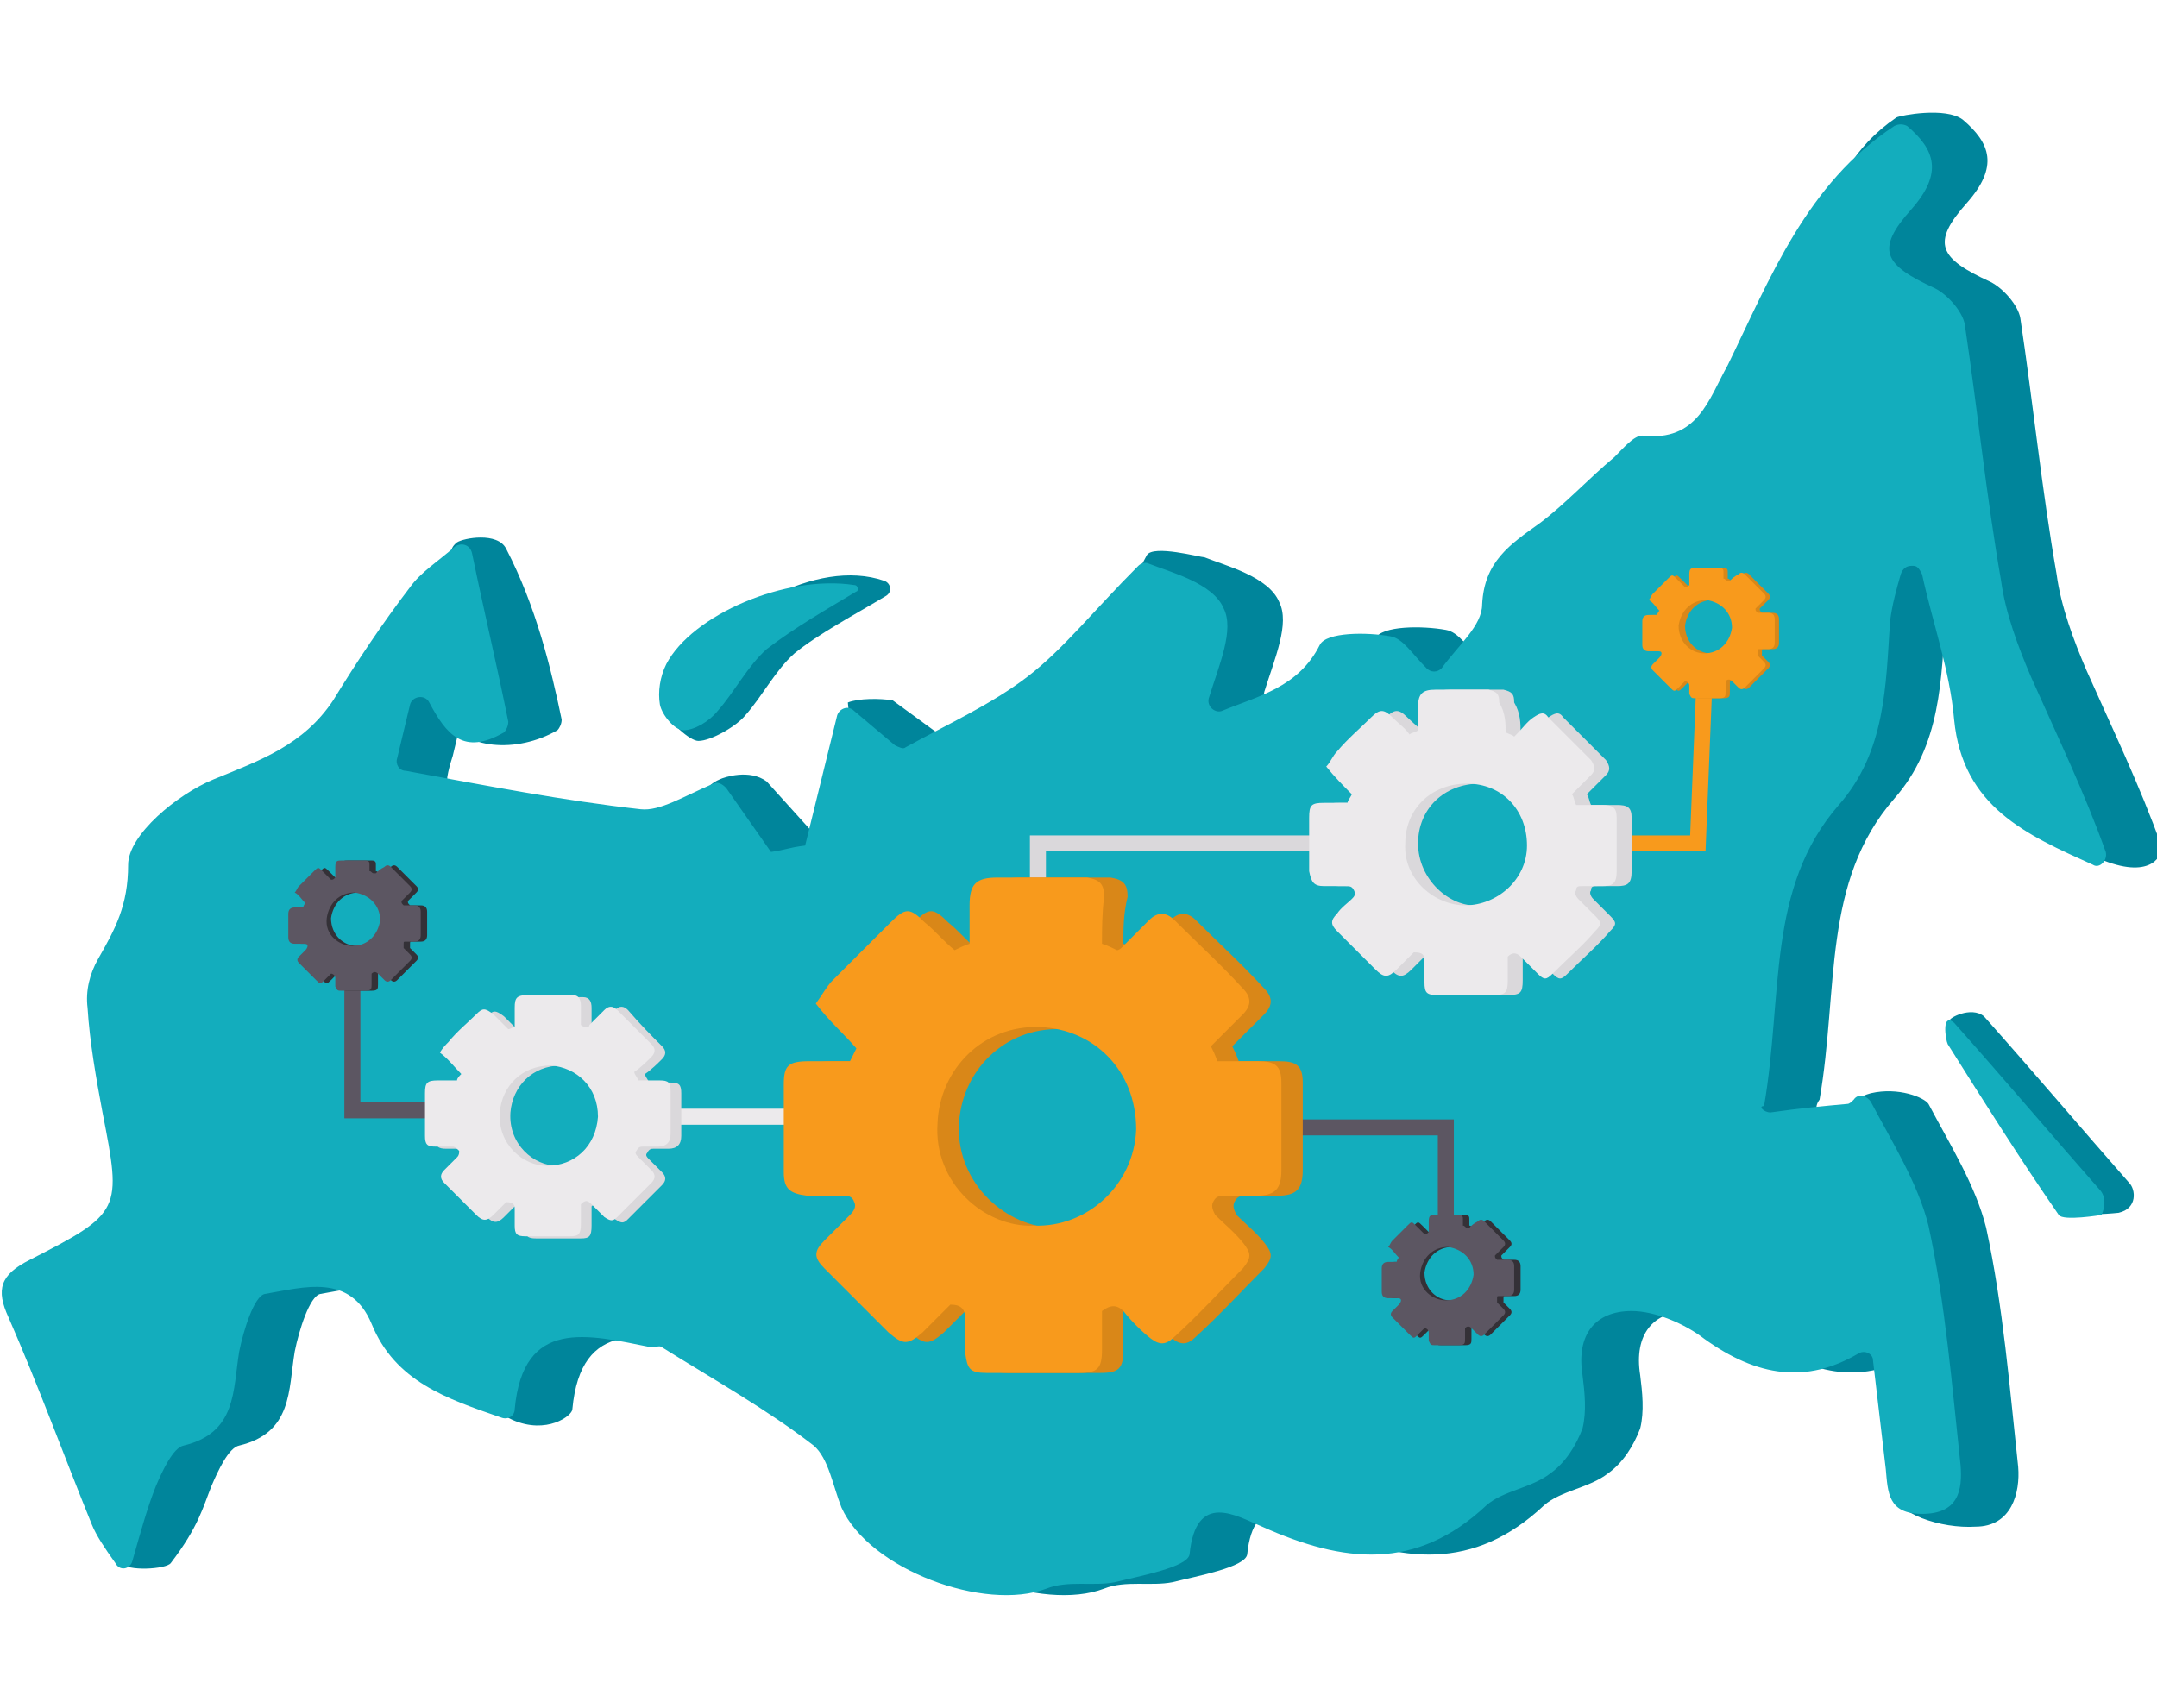 <?xml version="1.0" encoding="utf-8"?>
<!-- Generator: Adobe Illustrator 26.0.3, SVG Export Plug-In . SVG Version: 6.00 Build 0)  -->
<svg version="1.1" id="Слой_1" xmlns="http://www.w3.org/2000/svg" xmlns:xlink="http://www.w3.org/1999/xlink" x="0px" y="0px"
	 viewBox="0 0 101 80" style="enable-background:new 0 0 101 80;" xml:space="preserve">
<style type="text/css">
	.st0{fill:#00859B;}
	.st1{fill:#13ADBD;}
	.st2{fill:none;stroke:#5C5662;stroke-width:0.75;stroke-miterlimit:10;}
	.st3{fill:none;stroke:#F89A1C;stroke-width:0.75;stroke-miterlimit:10;}
	.st4{fill:#343137;}
	.st5{fill:#5C5662;}
	.st6{fill:#D98718;}
	.st7{fill:#F89A1C;}
	.st8{fill:none;stroke:#ECEAEC;stroke-width:0.75;stroke-miterlimit:10;}
	.st9{fill:none;stroke:#DAD8DB;stroke-width:0.75;stroke-miterlimit:10;}
	.st10{fill:#DAD8DB;}
	.st11{fill:#ECEAEC;}
</style>
<g>
	<path class="st0" d="M85.5,52.2c1.4-0.2,1-0.7,2.1-1c1.3-0.3,2.5,0.2,2.7,0.5c1,1.9,2.2,3.8,2.7,5.8c0.8,3.7,1.1,7.5,1.5,11.2
		c0.1,1.2-0.3,2.8-2,2.8c-1.6,0.1-3.8-0.6-3.9-1.7c-0.2-1.7,2-4.4,1.8-6.1c0-0.3-0.4-0.5-0.7-0.3c-2.4,1.4-4.7,1.1-7.2-0.7
		c-0.9-0.7-2.3-1.3-3.4-1.3c-1.7,0-2.6,1.1-2.3,3c0.1,0.8,0.2,1.7,0,2.5c-0.3,0.8-0.8,1.6-1.5,2.1c-0.9,0.7-2.2,0.8-3,1.5
		c-3.3,3.1-6.7,2.7-10.5,1c-1.2-0.5-3.1-1.7-3.4,1.3c-0.1,0.6-2.3,1-3.5,1.3c-1,0.2-2.2-0.1-3.2,0.3c-2.9,1.1-8.3-0.9-9.6-3.8
		c-0.4-1-0.6-2.3-1.3-2.9c-2.2-1.7-4.7-3.1-7.1-4.6c-0.1-0.1-0.3,0-0.5,0c-3-0.6-6-1.4-6.4,2.9c0,0.3-1.2,1.2-2.8,0.5
		c-2.5-1.2-2.8-1.8-4-4.5c-1-2.4-3.2-1.7-5-1.4c-0.5,0.1-1,1.7-1.2,2.7c-0.3,1.8-0.1,3.8-2.6,4.4c-0.5,0.1-1,1.2-1.3,1.9
		c-0.4,1-0.6,1.9-1.9,3.6c-0.2,0.3-2.1,0.4-2.3,0c-0.5-0.7-0.2-1.8-0.5-2.4c-1.3-3.2-0.9-5.9-2.3-9.1c-0.6-1.3-0.4-2,1-2.7
		c4.3-2.2,4.3-2.3,3.4-6.9c-0.3-1.6-0.6-3.3-0.7-4.9c-0.1-0.8,0.1-1.6,0.5-2.3c0.8-1.4,1.4-2.5,1.4-4.4c0-1.4,2.3-3.3,4-4
		c2.2-0.9,4.2-1.6,5.6-3.7c1.1-1.8,2.3-3.6,3.6-5.3c0.5-0.7-1.2-1.4-0.3-2.1c0.3-0.2,1.9-0.5,2.3,0.3c1.4,2.7,2.1,5.6,2.6,8
		c0,0.2-0.1,0.4-0.2,0.5c-1.9,1.1-4.4,0.9-5.2-0.6c-0.2-0.4,1-1.1,0.9-0.7l-0.6,2.5c-0.1,0.3-0.4,1.3-0.2,1.3
		c3.8,0.7,7.8,1.2,11.5,1.6c0.9,0.1-0.2-1.2,1.2-1.8c0.2-0.1,1.4-0.5,2.2,0.1l2.8,3.1c0.7-0.1,0.8-0.2,1.6-0.3l-0.6-6.5
		c0.5-0.2,1.5-0.2,2.1-0.1l2.6,1.9c0.2,0.1,0.4,0.2,0.5,0.1c2-1.1,4-2,5.7-3.3c1.7-1.3,1.6-2.8,3.1-5.5c0.3-0.5,2.5,0.1,2.7,0.1
		c1,0.4,3,0.9,3.5,2.1c0.5,1-0.2,2.6-0.7,4.2c-0.1,0.4,0.3,0.7,0.6,0.6c1.7-0.7,3.6-1.1,4.6-3.1c0.3-0.6,2.2-0.6,3.3-0.4
		c0.6,0.1,1,0.8,1.7,1.5c0.2,0.2,0.5,0.2,0.7,0c0.8-1.1,1.9-2,1.9-3c0.1-2,1.3-2.8,2.7-3.8c1.2-0.9,2.3-2.1,3.5-3.1
		c0.4-0.4,0.9-1,1.3-1c2.6,0.3,3.1-1.7,4-3.3c2-4.1,1.2-8.5,5.3-11.3c0.2-0.1,2.3-0.5,3.1,0.1c1.3,1.1,1.7,2.2,0.2,3.9
		c-1.7,1.9-1.3,2.6,1.1,3.7c0.6,0.3,1.3,1.1,1.4,1.7c0.6,4,1,8,1.7,12c0.2,1.5,0.8,3.1,1.4,4.5c1.2,2.7,2.5,5.4,3.5,8.2
		c0.1,0.4-0.4,1.6-2.7,0.7c-3.2-1.2-4-2.8-4.4-6.9c-0.2-2.3-1-4.5-1.5-6.8c-0.1-0.2-0.2-0.4-0.4-0.4l-0.1,0c-0.2,0-0.4,0.1-0.5,0.4
		c-0.2,0.7-0.4,1.4-0.5,2.2c-0.2,3-0.2,6.1-2.4,8.6c-3.4,3.9-2.6,8.9-3.5,14.1C84.9,51.9,85.1,52.2,85.5,52.2z"/>
	<path class="st0" d="M41.4,27.2c0.3,0.1,0.4,0.5,0.1,0.7c-1.5,0.9-3.2,1.8-4.3,2.7c-0.9,0.8-1.5,2-2.3,2.9
		c-0.4,0.5-1.6,1.2-2.2,1.2c-0.4,0-1.4-0.9-1.5-1.4c-0.1-0.6,0.9-1.5,1.2-2C33.8,28.8,38.2,26.1,41.4,27.2z"/>
	<path class="st0" d="M92.9,47.6c2.4,2.7,4.6,5.3,6.8,7.8c0.3,0.3,0.4,1.2-0.5,1.4c0,0-1.8,0.2-2-0.1c-1.8-2.6-4.2-6.2-5.9-8.9
		C91.2,47.7,92.3,47.1,92.9,47.6z"/>
	<path class="st1" d="M82.9,52.1c1.4-0.2,2.5-0.3,3.6-0.4c0.1,0,0.2-0.1,0.3-0.2l0,0c0.2-0.3,0.6-0.2,0.8,0.1c1,1.9,2.2,3.8,2.7,5.8
		c0.8,3.7,1.1,7.5,1.5,11.2c0.1,1.2-0.1,2.3-1.8,2.3c-1.6,0-1.6-1-1.7-2.1c-0.2-1.7-0.4-3.4-0.6-5.1c0-0.3-0.4-0.5-0.7-0.3
		c-2.4,1.4-4.7,1.1-7.2-0.7c-0.9-0.7-2.3-1.3-3.4-1.3c-1.7,0-2.6,1.1-2.3,3c0.1,0.8,0.2,1.7,0,2.5c-0.3,0.8-0.8,1.6-1.5,2.1
		c-0.9,0.7-2.2,0.8-3,1.5c-3.3,3.1-6.7,2.7-10.5,1c-1.2-0.5-3.1-1.7-3.4,1.3c-0.1,0.6-2.3,1-3.5,1.3c-1,0.2-2.2-0.1-3.2,0.3
		c-2.9,1.1-8.3-0.9-9.6-3.8c-0.4-1-0.6-2.3-1.3-2.9c-2.2-1.7-4.7-3.1-7.1-4.6c-0.1-0.1-0.3,0-0.5,0c-3-0.6-6-1.4-6.4,2.9
		c0,0.3-0.3,0.5-0.6,0.4c-2.6-0.9-5-1.7-6.1-4.4c-1-2.4-3.2-1.7-5-1.4c-0.5,0.1-1,1.7-1.2,2.7c-0.3,1.8-0.1,3.8-2.6,4.4
		c-0.5,0.1-1,1.2-1.3,1.9c-0.4,1-0.7,2.1-1.1,3.5c-0.1,0.4-0.6,0.5-0.8,0.1c-0.5-0.7-0.9-1.3-1.1-1.8c-1.3-3.2-2.5-6.5-3.9-9.7
		c-0.6-1.3-0.4-2,1-2.7c4.3-2.2,4.3-2.3,3.4-6.9c-0.3-1.6-0.6-3.3-0.7-4.9c-0.1-0.8,0.1-1.6,0.5-2.3c0.8-1.4,1.4-2.5,1.4-4.4
		c0-1.4,2.3-3.3,4-4c2.2-0.9,4.2-1.6,5.6-3.7c1.1-1.8,2.3-3.6,3.6-5.3c0.5-0.7,1.3-1.2,2.1-1.9c0.3-0.2,0.7-0.1,0.8,0.3
		c0.6,2.9,1.2,5.4,1.7,7.9c0,0.2-0.1,0.4-0.2,0.5c-1.9,1.1-2.7,0.1-3.5-1.4c-0.2-0.4-0.8-0.3-0.9,0.1l-0.6,2.5
		c-0.1,0.3,0.1,0.6,0.4,0.6c3.8,0.7,7.4,1.4,11,1.8c0.9,0.1,2-0.6,3.4-1.2c0.2-0.1,0.4,0,0.6,0.2l2.1,3c0.7-0.1,0.8-0.2,1.6-0.3
		l1.5-6.1c0.1-0.3,0.5-0.5,0.8-0.2l1.9,1.6c0.2,0.1,0.4,0.2,0.5,0.1c2-1.1,4-2,5.7-3.3c1.7-1.3,3.1-3.1,5.2-5.2
		c0.1-0.1,0.3-0.2,0.5-0.1c1,0.4,3,0.9,3.5,2.1c0.5,1-0.2,2.6-0.7,4.2c-0.1,0.4,0.3,0.7,0.6,0.6c1.7-0.7,3.6-1.1,4.6-3.1
		c0.3-0.6,2.2-0.6,3.3-0.4c0.6,0.1,1,0.8,1.7,1.5c0.2,0.2,0.5,0.2,0.7,0c0.8-1.1,1.9-2,1.9-3c0.1-2,1.3-2.8,2.7-3.8
		c1.2-0.9,2.3-2.1,3.5-3.1c0.4-0.4,0.9-1,1.3-1c2.6,0.3,3.1-1.7,4-3.3c2-4.1,3.7-8.5,7.8-11.2c0.2-0.1,0.4-0.1,0.6,0
		c1.3,1.1,1.7,2.2,0.2,3.9c-1.7,1.9-1.3,2.6,1.1,3.7c0.6,0.3,1.3,1.1,1.4,1.7c0.6,4,1,8,1.7,12c0.2,1.5,0.8,3.1,1.4,4.5
		c1.2,2.7,2.5,5.4,3.5,8.2c0.1,0.4-0.3,0.8-0.6,0.6c-3.1-1.4-6.1-2.7-6.5-6.8c-0.2-2.3-1-4.5-1.5-6.8c-0.1-0.2-0.2-0.4-0.4-0.4
		l-0.1,0c-0.2,0-0.4,0.1-0.5,0.4c-0.2,0.7-0.4,1.4-0.5,2.2c-0.2,3-0.2,6.1-2.4,8.6c-3.4,3.9-2.6,8.9-3.5,14.1
		C82.3,51.8,82.6,52.1,82.9,52.1z"/>
	<path class="st1" d="M40,27.4c0.2,0,0.2,0.3,0.1,0.3c-1.5,0.9-2.9,1.7-4.2,2.7c-0.9,0.8-1.5,2-2.3,2.9c-0.4,0.5-1.1,0.9-1.6,0.9
		c-0.4,0-1-0.7-1.1-1.2c-0.1-0.6,0-1.3,0.3-1.9C32.4,28.8,36.8,26.9,40,27.4z"/>
	<path class="st1" d="M91.5,47.9c2.4,2.7,4.6,5.3,6.8,7.8c0.3,0.3,0.3,0.8,0.1,1.2c0,0-1.8,0.3-2,0c-1.8-2.6-3.5-5.3-5.2-8
		C91.1,48.7,90.9,47.4,91.5,47.9z"/>
	<polyline class="st2" points="60.7,52.8 67.7,52.8 67.7,57.1 	"/>
	<polyline class="st3" points="79.8,32.1 79.5,39.5 75.7,39.5 	"/>
	<polyline class="st2" points="20.1,52 16.5,52 16.5,45.2 	"/>
	<g>
		<path class="st4" d="M68.8,57.4c0.1,0,0.1,0.1,0.2,0.1c0,0,0,0,0.1,0c0.1-0.1,0.2-0.2,0.4-0.3c0.1-0.1,0.2-0.1,0.3,0
			c0.3,0.3,0.6,0.6,0.9,0.9c0.1,0.1,0.1,0.2,0,0.3c-0.1,0.1-0.3,0.3-0.4,0.4c0,0.1,0,0.1,0.1,0.2c0.2,0,0.3,0,0.5,0
			c0.2,0,0.3,0.1,0.3,0.3c0,0.4,0,0.7,0,1.1c0,0.2-0.1,0.3-0.3,0.3c-0.1,0-0.3,0-0.4,0c-0.1,0-0.1,0-0.1,0.1c0,0.1,0,0.1,0,0.2
			c0.1,0.1,0.2,0.2,0.3,0.3c0.1,0.1,0.1,0.2,0,0.3c-0.3,0.3-0.6,0.6-0.9,0.9c-0.1,0.1-0.2,0.1-0.3,0c-0.1-0.1-0.2-0.2-0.3-0.3
			c-0.1-0.1-0.2-0.1-0.3,0c0,0.1,0,0.3,0,0.5c0,0.2,0,0.3-0.3,0.3c-0.4,0-0.8,0-1.1,0c-0.2,0-0.2,0-0.3-0.2c0-0.1,0-0.3,0-0.4
			c0-0.1-0.1-0.2-0.2-0.2c-0.1,0.1-0.2,0.2-0.3,0.3c-0.2,0.2-0.2,0.2-0.4,0c-0.3-0.3-0.5-0.5-0.8-0.8c-0.1-0.1-0.1-0.2,0-0.3
			c0.1-0.1,0.2-0.2,0.3-0.3c0,0,0.1-0.1,0.1-0.2c0-0.1-0.1-0.1-0.2-0.1c-0.1,0-0.3,0-0.4,0c-0.2,0-0.3-0.1-0.3-0.3
			c0-0.4,0-0.7,0-1.1c0-0.2,0.1-0.3,0.3-0.3c0.1,0,0.3,0,0.4,0c0,0,0,0,0,0c0,0,0-0.1,0.1-0.2c-0.2-0.2-0.3-0.4-0.5-0.5
			c0.1-0.1,0.1-0.2,0.2-0.3c0.2-0.2,0.5-0.5,0.7-0.7c0.2-0.2,0.2-0.2,0.4,0c0.1,0.1,0.2,0.2,0.4,0.4c0.1,0,0.1,0,0.2-0.1
			c0-0.2,0-0.3,0-0.5c0-0.3,0.1-0.3,0.3-0.3c0.3,0,0.6,0,1,0c0,0,0.1,0,0.1,0c0.2,0,0.2,0.1,0.2,0.2C68.8,57,68.8,57.2,68.8,57.4z
			 M67.9,60.9c0.7,0,1.2-0.5,1.3-1.2c0-0.7-0.5-1.2-1.2-1.3c-0.7,0-1.2,0.5-1.3,1.2C66.7,60.4,67.3,60.9,67.9,60.9z"/>
		<path class="st5" d="M68.5,57.4c0.1,0,0.1,0.1,0.2,0.1c0,0,0,0,0.1,0c0.1-0.1,0.2-0.2,0.4-0.3c0.1-0.1,0.2-0.1,0.3,0
			c0.3,0.3,0.6,0.6,0.9,0.9c0.1,0.1,0.1,0.2,0,0.3c-0.1,0.1-0.3,0.3-0.4,0.4c0,0.1,0,0.1,0.1,0.2c0.2,0,0.3,0,0.5,0
			c0.2,0,0.3,0.1,0.3,0.3c0,0.4,0,0.7,0,1.1c0,0.2-0.1,0.3-0.3,0.3c-0.1,0-0.3,0-0.4,0c-0.1,0-0.1,0-0.1,0.1c0,0.1,0,0.1,0,0.2
			c0.1,0.1,0.2,0.2,0.3,0.3c0.1,0.1,0.1,0.2,0,0.3c-0.3,0.3-0.6,0.6-0.9,0.9c-0.1,0.1-0.2,0.1-0.3,0c-0.1-0.1-0.2-0.2-0.3-0.3
			c-0.1-0.1-0.2-0.1-0.3,0c0,0.1,0,0.3,0,0.5c0,0.2,0,0.3-0.3,0.3c-0.4,0-0.8,0-1.1,0c-0.2,0-0.2,0-0.3-0.2c0-0.1,0-0.3,0-0.4
			c0-0.1-0.1-0.2-0.2-0.2c-0.1,0.1-0.2,0.2-0.3,0.3c-0.2,0.2-0.2,0.2-0.4,0c-0.3-0.3-0.5-0.5-0.8-0.8c-0.1-0.1-0.1-0.2,0-0.3
			c0.1-0.1,0.2-0.2,0.3-0.3c0,0,0.1-0.1,0.1-0.2c0-0.1-0.1-0.1-0.2-0.1c-0.1,0-0.3,0-0.4,0c-0.2,0-0.3-0.1-0.3-0.3
			c0-0.4,0-0.7,0-1.1c0-0.2,0.1-0.3,0.3-0.3c0.1,0,0.3,0,0.4,0c0,0,0,0,0,0c0,0,0-0.1,0.1-0.2c-0.2-0.2-0.3-0.4-0.5-0.5
			c0.1-0.1,0.1-0.2,0.2-0.3c0.2-0.2,0.5-0.5,0.7-0.7c0.2-0.2,0.2-0.2,0.4,0c0.1,0.1,0.2,0.2,0.4,0.4c0.1,0,0.1,0,0.2-0.1
			c0-0.2,0-0.3,0-0.5c0-0.3,0.1-0.3,0.3-0.3c0.3,0,0.6,0,1,0c0,0,0.1,0,0.1,0c0.2,0,0.2,0.1,0.2,0.2C68.5,57,68.5,57.2,68.5,57.4z
			 M67.7,60.9c0.7,0,1.2-0.5,1.3-1.2c0-0.7-0.5-1.2-1.2-1.3c-0.7,0-1.2,0.5-1.3,1.2C66.4,60.4,67.1,60.9,67.7,60.9z"/>
	</g>
	<g>
		<path class="st4" d="M17.6,40.8c0.1,0,0.1,0.1,0.2,0.1c0,0,0,0,0.1,0c0.1-0.1,0.2-0.2,0.4-0.3c0.1-0.1,0.2-0.1,0.3,0
			c0.3,0.3,0.6,0.6,0.9,0.9c0.1,0.1,0.1,0.2,0,0.3c-0.1,0.1-0.3,0.3-0.4,0.4c0,0.1,0,0.1,0.1,0.2c0.2,0,0.3,0,0.5,0
			c0.2,0,0.3,0.1,0.3,0.3c0,0.4,0,0.7,0,1.1c0,0.2-0.1,0.3-0.3,0.3c-0.1,0-0.3,0-0.4,0c-0.1,0-0.1,0-0.1,0.1c0,0.1,0,0.1,0,0.2
			c0.1,0.1,0.2,0.2,0.3,0.3c0.1,0.1,0.1,0.2,0,0.3c-0.3,0.3-0.6,0.6-0.9,0.9c-0.1,0.1-0.2,0.1-0.3,0c-0.1-0.1-0.2-0.2-0.3-0.3
			c-0.1-0.1-0.2-0.1-0.3,0c0,0.1,0,0.3,0,0.5c0,0.2,0,0.3-0.3,0.3c-0.4,0-0.8,0-1.1,0c-0.2,0-0.2,0-0.3-0.2c0-0.1,0-0.3,0-0.4
			c0-0.1-0.1-0.2-0.2-0.2c-0.1,0.1-0.2,0.2-0.3,0.3c-0.2,0.2-0.2,0.2-0.4,0c-0.3-0.3-0.5-0.5-0.8-0.8c-0.1-0.1-0.1-0.2,0-0.3
			c0.1-0.1,0.2-0.2,0.3-0.3c0,0,0.1-0.1,0.1-0.2c0-0.1-0.1-0.1-0.2-0.1c-0.1,0-0.3,0-0.4,0c-0.2,0-0.3-0.1-0.3-0.3
			c0-0.4,0-0.7,0-1.1c0-0.2,0.1-0.3,0.3-0.3c0.1,0,0.3,0,0.4,0c0,0,0,0,0,0c0,0,0-0.1,0.1-0.2c-0.2-0.2-0.3-0.4-0.5-0.5
			c0.1-0.1,0.1-0.2,0.2-0.3c0.2-0.2,0.5-0.5,0.7-0.7c0.2-0.2,0.2-0.2,0.4,0c0.1,0.1,0.2,0.2,0.4,0.4c0.1,0,0.1,0,0.2-0.1
			c0-0.2,0-0.3,0-0.5c0-0.3,0.1-0.3,0.3-0.3c0.3,0,0.6,0,1,0c0,0,0.1,0,0.1,0c0.2,0,0.2,0.1,0.2,0.2C17.6,40.4,17.6,40.6,17.6,40.8z
			 M16.7,44.3c0.7,0,1.2-0.5,1.3-1.2c0-0.7-0.5-1.2-1.2-1.3c-0.7,0-1.2,0.5-1.3,1.2C15.5,43.8,16.1,44.3,16.7,44.3z"/>
		<path class="st5" d="M17.3,40.8c0.1,0,0.1,0.1,0.2,0.1c0,0,0,0,0.1,0c0.1-0.1,0.2-0.2,0.4-0.3c0.1-0.1,0.2-0.1,0.3,0
			c0.3,0.3,0.6,0.6,0.9,0.9c0.1,0.1,0.1,0.2,0,0.3c-0.1,0.1-0.3,0.3-0.4,0.4c0,0.1,0,0.1,0.1,0.2c0.2,0,0.3,0,0.5,0
			c0.2,0,0.3,0.1,0.3,0.3c0,0.4,0,0.7,0,1.1c0,0.2-0.1,0.3-0.3,0.3c-0.1,0-0.3,0-0.4,0c-0.1,0-0.1,0-0.1,0.1c0,0.1,0,0.1,0,0.2
			c0.1,0.1,0.2,0.2,0.3,0.3c0.1,0.1,0.1,0.2,0,0.3c-0.3,0.3-0.6,0.6-0.9,0.9c-0.1,0.1-0.2,0.1-0.3,0c-0.1-0.1-0.2-0.2-0.3-0.3
			c-0.1-0.1-0.2-0.1-0.3,0c0,0.1,0,0.3,0,0.5c0,0.2,0,0.3-0.3,0.3c-0.4,0-0.8,0-1.1,0c-0.2,0-0.2,0-0.3-0.2c0-0.1,0-0.3,0-0.4
			c0-0.1-0.1-0.2-0.2-0.2c-0.1,0.1-0.2,0.2-0.3,0.3c-0.2,0.2-0.2,0.2-0.4,0c-0.3-0.3-0.5-0.5-0.8-0.8c-0.1-0.1-0.1-0.2,0-0.3
			c0.1-0.1,0.2-0.2,0.3-0.3c0,0,0.1-0.1,0.1-0.2c0-0.1-0.1-0.1-0.2-0.1c-0.1,0-0.3,0-0.4,0c-0.2,0-0.3-0.1-0.3-0.3
			c0-0.4,0-0.7,0-1.1c0-0.2,0.1-0.3,0.3-0.3c0.1,0,0.3,0,0.4,0c0,0,0,0,0,0c0,0,0-0.1,0.1-0.2c-0.2-0.2-0.3-0.4-0.5-0.5
			c0.1-0.1,0.1-0.2,0.2-0.3c0.2-0.2,0.5-0.5,0.7-0.7c0.2-0.2,0.2-0.2,0.4,0c0.1,0.1,0.2,0.2,0.4,0.4c0.1,0,0.1,0,0.2-0.1
			c0-0.2,0-0.3,0-0.5c0-0.3,0.1-0.3,0.3-0.3c0.3,0,0.6,0,1,0c0,0,0.1,0,0.1,0c0.2,0,0.2,0.1,0.2,0.2C17.3,40.4,17.3,40.6,17.3,40.8z
			 M16.5,44.3c0.7,0,1.2-0.5,1.3-1.2c0-0.7-0.5-1.2-1.2-1.3c-0.7,0-1.2,0.5-1.3,1.2C15.2,43.8,15.9,44.3,16.5,44.3z"/>
	</g>
	<g>
		<path class="st6" d="M80.9,27.1c0.1,0,0.1,0.1,0.2,0.1c0,0,0,0,0.1,0c0.1-0.1,0.2-0.2,0.4-0.3c0.1-0.1,0.2-0.1,0.3,0
			c0.3,0.3,0.6,0.6,0.9,0.9c0.1,0.1,0.1,0.2,0,0.3c-0.1,0.1-0.3,0.3-0.4,0.4c0,0.1,0,0.1,0.1,0.2c0.2,0,0.3,0,0.5,0
			c0.2,0,0.3,0.1,0.3,0.3c0,0.4,0,0.7,0,1.1c0,0.2-0.1,0.3-0.3,0.3c-0.1,0-0.3,0-0.4,0c-0.1,0-0.1,0-0.1,0.1c0,0.1,0,0.1,0,0.2
			c0.1,0.1,0.2,0.2,0.3,0.3c0.1,0.1,0.1,0.2,0,0.3c-0.3,0.3-0.6,0.6-0.9,0.9c-0.1,0.1-0.2,0.1-0.3,0s-0.2-0.2-0.3-0.3
			c-0.1-0.1-0.2-0.1-0.3,0c0,0.1,0,0.3,0,0.5c0,0.2,0,0.3-0.3,0.3c-0.4,0-0.8,0-1.1,0c-0.2,0-0.2,0-0.3-0.2c0-0.1,0-0.3,0-0.4
			c0-0.1-0.1-0.2-0.2-0.2c-0.1,0.1-0.2,0.2-0.3,0.3c-0.2,0.2-0.2,0.2-0.4,0c-0.3-0.3-0.5-0.5-0.8-0.8c-0.1-0.1-0.1-0.2,0-0.3
			c0.1-0.1,0.2-0.2,0.3-0.3c0,0,0.1-0.1,0.1-0.2c0-0.1-0.1-0.1-0.2-0.1c-0.1,0-0.3,0-0.4,0c-0.2,0-0.3-0.1-0.3-0.3
			c0-0.4,0-0.7,0-1.1c0-0.2,0.1-0.3,0.3-0.3c0.1,0,0.3,0,0.4,0c0,0,0,0,0,0c0,0,0-0.1,0.1-0.2c-0.2-0.2-0.3-0.4-0.5-0.5
			c0.1-0.1,0.1-0.2,0.2-0.3c0.2-0.2,0.5-0.5,0.7-0.7c0.2-0.2,0.2-0.2,0.4,0c0.1,0.1,0.2,0.2,0.4,0.4c0.1,0,0.1,0,0.2-0.1
			c0-0.2,0-0.3,0-0.5c0-0.3,0.1-0.3,0.3-0.3c0.3,0,0.6,0,1,0c0,0,0.1,0,0.1,0c0.2,0,0.2,0.1,0.2,0.2C80.9,26.7,80.9,26.9,80.9,27.1z
			 M80.1,30.6c0.7,0,1.2-0.5,1.3-1.2c0-0.7-0.5-1.2-1.2-1.3c-0.7,0-1.2,0.5-1.3,1.2C78.9,30.1,79.5,30.6,80.1,30.6z"/>
		<path class="st7" d="M80.7,27.1c0.1,0,0.1,0.1,0.2,0.1c0,0,0,0,0.1,0c0.1-0.1,0.2-0.2,0.4-0.3c0.1-0.1,0.2-0.1,0.3,0
			c0.3,0.3,0.6,0.6,0.9,0.9c0.1,0.1,0.1,0.2,0,0.3c-0.1,0.1-0.3,0.3-0.4,0.4c0,0.1,0,0.1,0.1,0.2c0.2,0,0.3,0,0.5,0
			c0.2,0,0.3,0.1,0.3,0.3c0,0.4,0,0.7,0,1.1c0,0.2-0.1,0.3-0.3,0.3c-0.1,0-0.3,0-0.4,0c-0.1,0-0.1,0-0.1,0.1c0,0.1,0,0.1,0,0.2
			c0.1,0.1,0.2,0.2,0.3,0.3c0.1,0.1,0.1,0.2,0,0.3c-0.3,0.3-0.6,0.6-0.9,0.9c-0.1,0.1-0.2,0.1-0.3,0c-0.1-0.1-0.2-0.2-0.3-0.3
			c-0.1-0.1-0.2-0.1-0.3,0c0,0.1,0,0.3,0,0.5c0,0.2,0,0.3-0.3,0.3c-0.4,0-0.8,0-1.1,0c-0.2,0-0.2,0-0.3-0.2c0-0.1,0-0.3,0-0.4
			c0-0.1-0.1-0.2-0.2-0.2c-0.1,0.1-0.2,0.2-0.3,0.3c-0.2,0.2-0.2,0.2-0.4,0c-0.3-0.3-0.5-0.5-0.8-0.8c-0.1-0.1-0.1-0.2,0-0.3
			c0.1-0.1,0.2-0.2,0.3-0.3c0,0,0.1-0.1,0.1-0.2c0-0.1-0.1-0.1-0.2-0.1c-0.1,0-0.3,0-0.4,0c-0.2,0-0.3-0.1-0.3-0.3
			c0-0.4,0-0.7,0-1.1c0-0.2,0.1-0.3,0.3-0.3c0.1,0,0.3,0,0.4,0c0,0,0,0,0,0c0,0,0-0.1,0.1-0.2c-0.2-0.2-0.3-0.4-0.5-0.5
			c0.1-0.1,0.1-0.2,0.2-0.3c0.2-0.2,0.5-0.5,0.7-0.7c0.2-0.2,0.2-0.2,0.4,0c0.1,0.1,0.2,0.2,0.4,0.4c0.1,0,0.1,0,0.2-0.1
			c0-0.2,0-0.3,0-0.5c0-0.3,0.1-0.3,0.3-0.3c0.3,0,0.6,0,1,0c0,0,0.1,0,0.1,0c0.2,0,0.2,0.1,0.2,0.2C80.7,26.7,80.7,26.9,80.7,27.1z
			 M79.8,30.6c0.7,0,1.2-0.5,1.3-1.2c0-0.7-0.5-1.2-1.2-1.3c-0.7,0-1.2,0.5-1.3,1.2C78.6,30.1,79.2,30.6,79.8,30.6z"/>
	</g>
	<line class="st8" x1="37.1" y1="52.3" x2="30.6" y2="52.3"/>
	<polyline class="st9" points="48.6,42.6 48.6,39.5 64.9,39.5 	"/>
	<g>
		<path class="st10" d="M27.7,48c0.1,0.1,0.2,0.1,0.3,0.1c0,0,0.1,0,0.1-0.1c0.2-0.2,0.4-0.4,0.7-0.7c0.2-0.2,0.4-0.2,0.6,0
			C30,48,30.5,48.5,31,49c0.2,0.2,0.2,0.4,0,0.6c-0.2,0.2-0.5,0.5-0.8,0.7c0,0.1,0.1,0.2,0.2,0.4c0.3,0,0.6,0,1,0
			c0.4,0,0.5,0.1,0.5,0.5c0,0.7,0,1.3,0,2c0,0.4-0.2,0.6-0.6,0.6c-0.2,0-0.5,0-0.7,0c-0.1,0-0.2,0-0.3,0.2c-0.1,0.1,0,0.2,0.1,0.3
			c0.2,0.2,0.4,0.4,0.6,0.6c0.2,0.2,0.2,0.4,0,0.6c-0.5,0.5-1.1,1.1-1.6,1.6c-0.2,0.2-0.3,0.2-0.6,0c-0.2-0.2-0.4-0.4-0.6-0.6
			c-0.2-0.2-0.3-0.2-0.5,0c0,0.3,0,0.6,0,0.9c0,0.5-0.1,0.6-0.5,0.6c-0.7,0-1.4,0-2.1,0c-0.4,0-0.5-0.1-0.5-0.5c0-0.3,0-0.5,0-0.8
			c0-0.2-0.1-0.3-0.4-0.3c-0.2,0.2-0.4,0.4-0.6,0.6c-0.3,0.3-0.5,0.3-0.8,0c-0.5-0.5-1-1-1.5-1.5c-0.2-0.2-0.2-0.4,0-0.6
			c0.2-0.2,0.4-0.4,0.6-0.6c0.1-0.1,0.1-0.2,0.1-0.3c-0.1-0.1-0.2-0.2-0.3-0.2c-0.3,0-0.5,0-0.8,0c-0.4,0-0.5-0.1-0.5-0.5
			c0-0.7,0-1.3,0-2c0-0.5,0.1-0.6,0.6-0.6c0.3,0,0.6,0,0.8,0c0,0,0,0,0.1,0c0-0.1,0.1-0.2,0.2-0.3c-0.3-0.3-0.6-0.7-1-1
			c0.1-0.2,0.3-0.4,0.4-0.5c0.4-0.5,0.9-0.9,1.3-1.3c0.3-0.3,0.4-0.3,0.8,0c0.2,0.2,0.4,0.4,0.7,0.7c0.1,0,0.2-0.1,0.3-0.1
			c0-0.3,0-0.6,0-0.9c0-0.5,0.1-0.6,0.7-0.6c0.6,0,1.2,0,1.8,0c0.1,0,0.2,0,0.2,0c0.3,0,0.4,0.2,0.4,0.5
			C27.7,47.3,27.7,47.7,27.7,48z M26.1,54.6c1.3,0,2.3-0.9,2.4-2.3c0-1.4-1-2.3-2.2-2.4c-1.4,0-2.3,1-2.4,2.2
			C23.8,53.6,25,54.6,26.1,54.6z"/>
		<path class="st11" d="M27.2,48c0.1,0.1,0.2,0.1,0.3,0.1c0,0,0.1,0,0.1-0.1c0.2-0.2,0.4-0.4,0.7-0.7c0.2-0.2,0.4-0.2,0.6,0
			c0.5,0.5,1.1,1.1,1.6,1.6c0.2,0.2,0.2,0.4,0,0.6c-0.2,0.2-0.5,0.5-0.8,0.7c0,0.1,0.1,0.2,0.2,0.4c0.3,0,0.6,0,1,0
			c0.4,0,0.5,0.1,0.5,0.5c0,0.7,0,1.3,0,2c0,0.4-0.2,0.6-0.6,0.6c-0.2,0-0.5,0-0.7,0c-0.1,0-0.2,0-0.3,0.2c-0.1,0.1,0,0.2,0.1,0.3
			c0.2,0.2,0.4,0.4,0.6,0.6c0.2,0.2,0.2,0.4,0,0.6c-0.5,0.5-1.1,1.1-1.6,1.6c-0.2,0.2-0.3,0.2-0.6,0c-0.2-0.2-0.4-0.4-0.6-0.6
			c-0.2-0.2-0.3-0.2-0.5,0c0,0.3,0,0.6,0,0.9c0,0.5-0.1,0.6-0.5,0.6c-0.7,0-1.4,0-2.1,0c-0.4,0-0.5-0.1-0.5-0.5c0-0.3,0-0.5,0-0.8
			c0-0.2-0.1-0.3-0.4-0.3c-0.2,0.2-0.4,0.4-0.6,0.6c-0.3,0.3-0.5,0.3-0.8,0c-0.5-0.5-1-1-1.5-1.5c-0.2-0.2-0.2-0.4,0-0.6
			c0.2-0.2,0.4-0.4,0.6-0.6c0.1-0.1,0.1-0.2,0.1-0.3c-0.1-0.1-0.2-0.2-0.3-0.2c-0.3,0-0.5,0-0.8,0c-0.4,0-0.5-0.1-0.5-0.5
			c0-0.7,0-1.3,0-2c0-0.5,0.1-0.6,0.6-0.6c0.3,0,0.6,0,0.8,0c0,0,0,0,0.1,0c0-0.1,0.1-0.2,0.2-0.3c-0.3-0.3-0.6-0.7-1-1
			c0.1-0.2,0.3-0.4,0.4-0.5c0.4-0.5,0.9-0.9,1.3-1.3c0.3-0.3,0.4-0.3,0.8,0c0.2,0.2,0.4,0.4,0.7,0.7c0.1,0,0.2-0.1,0.3-0.1
			c0-0.3,0-0.6,0-0.9c0-0.5,0.1-0.6,0.7-0.6c0.6,0,1.2,0,1.8,0c0.1,0,0.2,0,0.2,0c0.3,0,0.4,0.2,0.4,0.5
			C27.2,47.3,27.2,47.7,27.2,48z M25.6,54.6c1.3,0,2.3-0.9,2.4-2.3c0-1.4-1-2.3-2.2-2.4c-1.4,0-2.3,1-2.4,2.2
			C23.3,53.6,24.5,54.6,25.6,54.6z"/>
	</g>
	<g>
		<path class="st6" d="M52.6,44.2c0.3,0.1,0.5,0.2,0.7,0.3c0.1,0,0.2-0.1,0.2-0.1c0.4-0.4,0.9-0.9,1.3-1.3c0.4-0.4,0.8-0.4,1.2,0
			c1.1,1.1,2.2,2.1,3.2,3.2c0.4,0.4,0.4,0.8,0,1.2c-0.5,0.5-1,1-1.5,1.5c0.1,0.2,0.2,0.4,0.3,0.7c0.6,0,1.3,0,1.9,0
			c0.8,0,1.1,0.2,1.1,1c0,1.4,0,2.7,0,4.1c0,0.9-0.3,1.2-1.2,1.2c-0.5,0-1,0-1.5,0c-0.3,0-0.4,0.1-0.5,0.3c-0.1,0.2,0,0.4,0.1,0.6
			c0.4,0.4,0.9,0.8,1.3,1.3c0.4,0.5,0.4,0.7,0,1.2c-1.1,1.1-2.1,2.2-3.2,3.2c-0.4,0.4-0.7,0.4-1.1,0.1s-0.9-0.8-1.3-1.3
			c-0.3-0.3-0.6-0.3-1,0c0,0.6,0,1.2,0,1.8c0,0.9-0.2,1.1-1.1,1.1c-1.4,0-2.8,0-4.3,0c-0.8,0-0.9-0.2-1-0.9c0-0.5,0-1.1,0-1.6
			c0-0.5-0.2-0.7-0.7-0.7c-0.4,0.4-0.8,0.8-1.3,1.3c-0.7,0.6-0.9,0.6-1.6,0c-1-1-2-2-3-3c-0.5-0.5-0.5-0.8,0-1.3
			c0.4-0.4,0.8-0.8,1.2-1.2c0.2-0.2,0.3-0.4,0.2-0.6C41,56.1,40.8,56,40.5,56c-0.5,0-1.1,0-1.6,0c-0.8-0.1-1.1-0.3-1.1-1.1
			c0-1.4,0-2.7,0-4.1c0-0.9,0.2-1.1,1.2-1.1c0.6,0,1.1,0,1.7,0c0,0,0.1,0,0.2,0c0.1-0.2,0.2-0.4,0.3-0.6c-0.6-0.7-1.3-1.3-1.9-2.1
			c0.3-0.4,0.5-0.8,0.8-1.1c0.9-0.9,1.8-1.8,2.7-2.7c0.7-0.7,0.9-0.7,1.6,0c0.5,0.4,0.9,0.9,1.4,1.3c0.2-0.1,0.4-0.2,0.7-0.3
			c0-0.6,0-1.2,0-1.8c0-1,0.3-1.3,1.3-1.3c1.2,0,2.4,0,3.7,0c0.2,0,0.3,0,0.5,0c0.6,0.1,0.8,0.3,0.8,0.9
			C52.6,42.8,52.6,43.5,52.6,44.2z M49.4,57.5c2.5,0.1,4.7-1.9,4.8-4.5c0-2.8-2-4.7-4.5-4.8c-2.7-0.1-4.7,2-4.8,4.5
			C44.8,55.5,47.2,57.5,49.4,57.5z"/>
		<path class="st7" d="M51.6,44.2c0.3,0.1,0.5,0.2,0.7,0.3c0.1,0,0.2-0.1,0.2-0.1c0.4-0.4,0.9-0.9,1.3-1.3c0.4-0.4,0.8-0.4,1.2,0
			c1.1,1.1,2.2,2.1,3.2,3.2c0.4,0.4,0.4,0.8,0,1.2c-0.5,0.5-1,1-1.5,1.5c0.1,0.2,0.2,0.4,0.3,0.7c0.6,0,1.3,0,1.9,0
			c0.8,0,1.1,0.2,1.1,1c0,1.4,0,2.7,0,4.1c0,0.9-0.3,1.2-1.2,1.2c-0.5,0-1,0-1.5,0c-0.3,0-0.4,0.1-0.5,0.3c-0.1,0.2,0,0.4,0.1,0.6
			c0.4,0.4,0.9,0.8,1.3,1.3c0.4,0.5,0.4,0.7,0,1.2c-1.1,1.1-2.1,2.2-3.2,3.2c-0.4,0.4-0.7,0.4-1.1,0.1s-0.9-0.8-1.3-1.3
			c-0.3-0.3-0.6-0.3-1,0c0,0.6,0,1.2,0,1.8c0,0.9-0.2,1.1-1.1,1.1c-1.4,0-2.8,0-4.3,0c-0.8,0-0.9-0.2-1-0.9c0-0.5,0-1.1,0-1.6
			c0-0.5-0.2-0.7-0.7-0.7c-0.4,0.4-0.8,0.8-1.3,1.3c-0.7,0.6-0.9,0.6-1.6,0c-1-1-2-2-3-3c-0.5-0.5-0.5-0.8,0-1.3
			c0.4-0.4,0.8-0.8,1.2-1.2c0.2-0.2,0.3-0.4,0.2-0.6C39.9,56,39.7,56,39.4,56c-0.5,0-1.1,0-1.6,0c-0.8-0.1-1.1-0.3-1.1-1.1
			c0-1.4,0-2.7,0-4.1c0-0.9,0.2-1.1,1.2-1.1c0.6,0,1.1,0,1.7,0c0,0,0.1,0,0.2,0c0.1-0.2,0.2-0.4,0.3-0.6c-0.6-0.7-1.3-1.3-1.9-2.1
			c0.3-0.4,0.5-0.8,0.8-1.1c0.9-0.9,1.8-1.8,2.7-2.7c0.7-0.7,0.9-0.7,1.6,0c0.5,0.4,0.9,0.9,1.4,1.3c0.2-0.1,0.4-0.2,0.7-0.3
			c0-0.6,0-1.2,0-1.8c0-1,0.3-1.3,1.3-1.3c1.2,0,2.4,0,3.7,0c0.2,0,0.3,0,0.5,0c0.6,0.1,0.8,0.3,0.8,0.9
			C51.6,42.8,51.6,43.5,51.6,44.2z M48.4,57.4c2.5,0.1,4.7-1.9,4.8-4.5c0-2.8-2-4.7-4.5-4.8c-2.7-0.1-4.7,2-4.8,4.5
			C43.7,55.4,46.1,57.5,48.4,57.4z"/>
	</g>
	<g>
		<path class="st10" d="M71.2,34.3c0.2,0.1,0.3,0.1,0.4,0.2c0,0,0.1-0.1,0.1-0.1c0.3-0.3,0.5-0.6,0.8-0.8c0.3-0.2,0.5-0.3,0.7,0
			c0.7,0.7,1.3,1.3,2,2c0.2,0.3,0.2,0.5,0,0.7c-0.3,0.3-0.6,0.6-0.9,0.9c0.1,0.1,0.1,0.3,0.2,0.5c0.4,0,0.8,0,1.2,0
			c0.5,0,0.7,0.1,0.7,0.6c0,0.8,0,1.7,0,2.5c0,0.6-0.2,0.7-0.7,0.7c-0.3,0-0.6,0-0.9,0c-0.2,0-0.3,0-0.3,0.2c-0.1,0.1,0,0.3,0.1,0.4
			c0.3,0.3,0.5,0.5,0.8,0.8c0.3,0.3,0.3,0.4,0,0.7c-0.6,0.7-1.3,1.3-2,2c-0.3,0.3-0.4,0.3-0.7,0c-0.3-0.2-0.5-0.5-0.8-0.8
			c-0.2-0.2-0.4-0.2-0.6,0c0,0.3,0,0.7,0,1.1c0,0.6-0.1,0.7-0.7,0.7c-0.9,0-1.7,0-2.6,0c-0.5,0-0.6-0.1-0.6-0.6c0-0.3,0-0.6,0-1
			c0-0.3-0.1-0.4-0.5-0.4c-0.2,0.2-0.5,0.5-0.8,0.8c-0.4,0.4-0.6,0.4-1,0c-0.6-0.6-1.2-1.2-1.8-1.8c-0.3-0.3-0.3-0.5,0-0.8
			c0.2-0.3,0.5-0.5,0.7-0.7c0.1-0.1,0.2-0.2,0.1-0.4c-0.1-0.2-0.2-0.2-0.4-0.2c-0.3,0-0.6,0-1,0c-0.5,0-0.6-0.2-0.7-0.7
			c0-0.8,0-1.7,0-2.5c0-0.6,0.1-0.7,0.7-0.7c0.3,0,0.7,0,1,0c0,0,0,0,0.1,0c0-0.1,0.1-0.2,0.2-0.4c-0.4-0.4-0.8-0.8-1.2-1.3
			c0.2-0.2,0.3-0.5,0.5-0.7c0.5-0.6,1.1-1.1,1.6-1.6c0.4-0.4,0.6-0.4,1,0c0.3,0.3,0.6,0.5,0.8,0.8c0.1-0.1,0.3-0.1,0.4-0.2
			c0-0.4,0-0.7,0-1.1c0-0.6,0.2-0.8,0.8-0.8c0.7,0,1.5,0,2.2,0c0.1,0,0.2,0,0.3,0c0.4,0.1,0.5,0.2,0.5,0.6
			C71.2,33.4,71.2,33.9,71.2,34.3z M69.2,42.4c1.5,0,2.9-1.2,2.9-2.8c0-1.7-1.2-2.9-2.8-2.9c-1.7,0-2.9,1.2-2.9,2.8
			C66.4,41.2,67.9,42.5,69.2,42.4z"/>
		<path class="st11" d="M70.5,34.3c0.2,0.1,0.3,0.1,0.4,0.2c0,0,0.1-0.1,0.1-0.1c0.3-0.3,0.5-0.6,0.8-0.8c0.3-0.2,0.5-0.3,0.7,0
			c0.7,0.7,1.3,1.3,2,2c0.2,0.3,0.2,0.5,0,0.7c-0.3,0.3-0.6,0.6-0.9,0.9c0.1,0.1,0.1,0.3,0.2,0.5c0.4,0,0.8,0,1.2,0
			c0.5,0,0.7,0.1,0.7,0.6c0,0.8,0,1.7,0,2.5c0,0.6-0.2,0.7-0.7,0.7c-0.3,0-0.6,0-0.9,0c-0.2,0-0.3,0-0.3,0.2c-0.1,0.1,0,0.3,0.1,0.4
			c0.3,0.3,0.5,0.5,0.8,0.8c0.3,0.3,0.3,0.4,0,0.7c-0.6,0.7-1.3,1.3-2,2c-0.3,0.3-0.4,0.3-0.7,0s-0.5-0.5-0.8-0.8
			c-0.2-0.2-0.4-0.2-0.6,0c0,0.3,0,0.7,0,1.1c0,0.6-0.1,0.7-0.7,0.7c-0.9,0-1.7,0-2.6,0c-0.5,0-0.6-0.1-0.6-0.6c0-0.3,0-0.6,0-1
			c0-0.3-0.1-0.4-0.5-0.4c-0.2,0.2-0.5,0.5-0.8,0.8c-0.4,0.4-0.6,0.4-1,0c-0.6-0.6-1.2-1.2-1.8-1.8c-0.3-0.3-0.3-0.5,0-0.8
			c0.2-0.3,0.5-0.5,0.7-0.7c0.1-0.1,0.2-0.2,0.1-0.4c-0.1-0.2-0.2-0.2-0.4-0.2c-0.3,0-0.6,0-1,0c-0.5,0-0.6-0.2-0.7-0.7
			c0-0.8,0-1.7,0-2.5c0-0.6,0.1-0.7,0.7-0.7c0.3,0,0.7,0,1,0c0,0,0,0,0.1,0c0-0.1,0.1-0.2,0.2-0.4c-0.4-0.4-0.8-0.8-1.2-1.3
			c0.2-0.2,0.3-0.5,0.5-0.7c0.5-0.6,1.1-1.1,1.6-1.6c0.4-0.4,0.6-0.4,1,0c0.3,0.3,0.6,0.5,0.8,0.8c0.1-0.1,0.3-0.1,0.4-0.2
			c0-0.4,0-0.7,0-1.1c0-0.6,0.2-0.8,0.8-0.8c0.7,0,1.5,0,2.2,0c0.1,0,0.2,0,0.3,0c0.4,0.1,0.5,0.2,0.5,0.6
			C70.5,33.4,70.5,33.9,70.5,34.3z M68.6,42.4c1.5,0,2.9-1.2,2.9-2.8c0-1.7-1.2-2.9-2.8-2.9c-1.7,0-2.9,1.2-2.9,2.8
			C65.7,41.2,67.2,42.4,68.6,42.4z"/>
	</g>
</g>
</svg>
